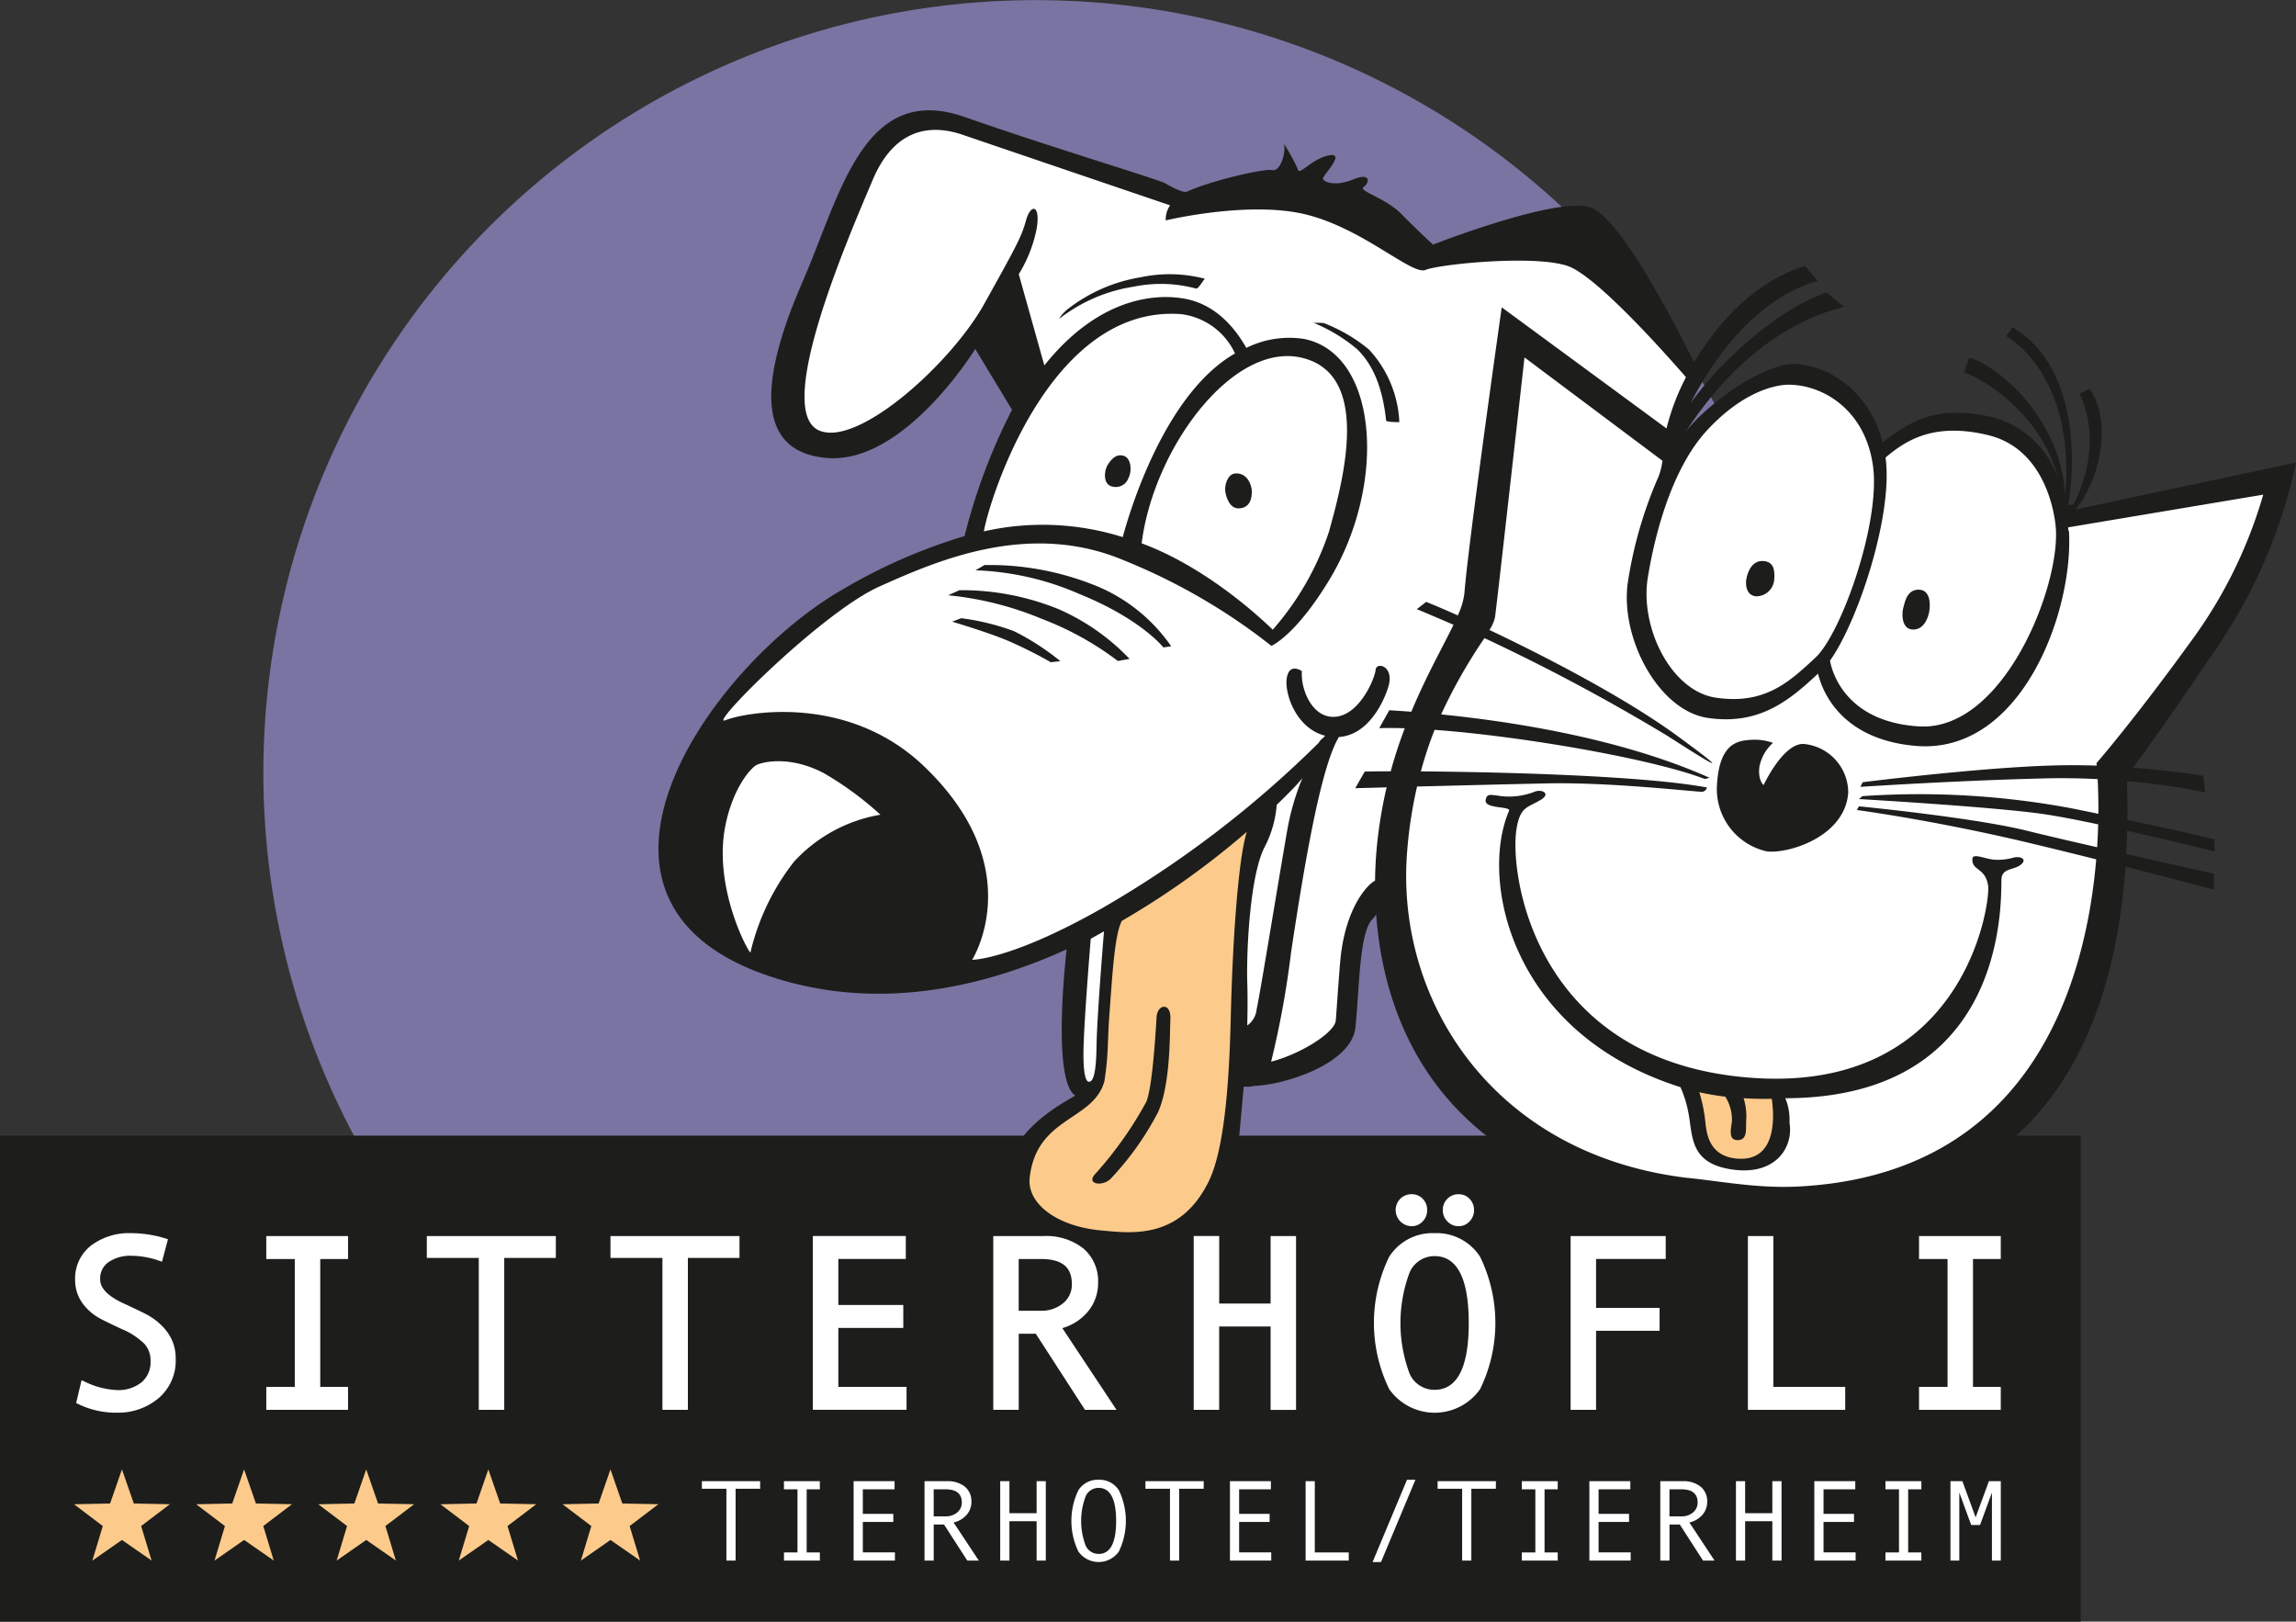 <svg xmlns="http://www.w3.org/2000/svg" width="219.472" height="155" viewBox="0 0 219.472 155">
  <rect x="0" y="0" width="219.472" height="155" fill="#333333" stroke="none"/>
  <g id="Logo_Sitterhoefli_rgb" transform="translate(0 -0.016)">
    <rect id="Rechteck_43" data-name="Rechteck 43" width="198.888" height="46.455" transform="translate(0 108.561)" fill="#1d1d1b"/>
    <path id="Pfad_55" data-name="Pfad 55" d="M268.911,83.1a13.821,13.821,0,0,1,1.345-1.458c.444-.415.878-.789,1.3-1.137-.177-.328-.36-.652-.543-.977a35.581,35.581,0,0,0-2.436,3.335Z" transform="translate(-107.576 -41.745)" fill="#7974a1"/>
    <path id="Pfad_56" data-name="Pfad 56" d="M269.48,79.848c.384-.532.817-1.085,1.285-1.647-.142-.242-.284-.479-.426-.719-.444.734-.849,1.459-1.208,2.152Z" transform="translate(-107.735 -41.154)" fill="#7974a1"/>
    <path id="Pfad_57" data-name="Pfad 57" d="M221.908,149.089l-.045-.634-.332.542a2.494,2.494,0,0,1-.326.417c-1.007,1.024-1.218,4.137-1.442,7.431-.071,1.023-.142,2.082-.24,3.03-.349,3.415-6.793,5.34-9.466,5.409h-.028l-.028.007a2.209,2.209,0,0,1-.84.071c-.009,0-.022,0-.037-.007l-.041-.006-.209-.03-.021.213c-.093.867-.168,1.748-.244,2.6-.06.711-.122,1.421-.194,2.114h24.146a26.61,26.61,0,0,1-3.726-3.486C223.751,160.961,222.263,153.95,221.908,149.089Z" transform="translate(-90.171 -61.686)" fill="#7974a1"/>
    <path id="Pfad_58" data-name="Pfad 58" d="M155.165,131.292l.284-.163-.276-.183c-1.554-1.028-1.368-8.072-.737-13.788l.039-.355-.328.149c-9.419,4.279-18.35,5.315-26.546,3.077-7.364-2.013-11.43-5.711-12.082-10.993-1.114-8.976,8.381-21.027,17.6-26.225a51.882,51.882,0,0,1,11.417-4.966l.109-.031.033-.111c.834-3.033,2.53-8.629,4.518-12.027l.06-.105-.063-.1-3.516-5.812-.175-.284-.174.284c-.067.109-6.823,10.96-14.032,10.32a5.176,5.176,0,0,1-4.305-2.3c-1.537-2.591-.793-7.4,2.21-14.285.564-1.293,1.1-2.671,1.62-4,2.89-7.4,5.62-14.394,13.6-11.6,4.561,1.6,9.761,3.259,13.56,4.471,2.97.949,5.315,1.7,5.571,1.848.293.173,1.772,1.031,2.265.8,2.274-1.038,7.3-2.194,8.035-2.046a.787.787,0,0,0,.763-.3,3.2,3.2,0,0,0,.63-1.649c-.164-.279.03-.281,0,0a14.088,14.088,0,0,1,.909,1.782.34.34,0,0,0,.22.237c.237.078.5-.114.945-.433a5.394,5.394,0,0,1,2.052-1.045c.267-.05.345-.013.355-.006v0l0,.006h0c.065.188-.521.968-.743,1.263-.3.4-.434.583-.444.726a.455.455,0,0,0,.23.4,3.205,3.205,0,0,0,2.925-.092c.809-.331,1.078-.23,1.114-.163.05.092-.063.362-.294.521a.334.334,0,0,0-.166.3c.017.284.384.473,1.112.849a10.367,10.367,0,0,1,2.671,1.777c1.574,1.6,2.979,2.886,2.994,2.9l.1.086.119-.045c.1-.038,7.864-3.069,12.437-3.625A73.839,73.839,0,0,0,86.114,134.931h64.3a17.228,17.228,0,0,1,4.751-3.639Z" transform="translate(-52.283 -26.373)" fill="#7974a1"/>
    <path id="Pfad_59" data-name="Pfad 59" d="M293.321,86.861c.753,5.524-2.664,15.636-5.292,19.314l-.026.036.007.045c.1.606,1.156,5.921,8.6,6.385,2.352.146,4.625-.878,6.752-3.046,4.1-4.167,6.786-11.925,6.454-16.078-.06-.767-.763-7.525-6.527-8.932-5.034-1.227-7.747.311-9.929,2.155l-.05.042.011.064A.059.059,0,0,1,293.321,86.861Z" transform="translate(-113.195 -43.082)" fill="#fff"/>
    <path id="Pfad_60" data-name="Pfad 60" d="M265.619,105.115a6.858,6.858,0,0,0,4.445,2.992c4.713.694,7.064-1.493,9.554-3.808l.058-.055c1.22-1.137,2.785-4.293,3.986-8.046,1.318-4.122,1.883-7.893,1.552-10.349-.737-5.41-4.769-7.877-8.2-7.88-.628,0-3.958.208-7.808,4.345-3.594,3.863-5.14,10.519-5.739,14.139a12.109,12.109,0,0,0,2.153,8.661Z" transform="translate(-106.066 -41.295)" fill="#fff"/>
    <path id="Pfad_61" data-name="Pfad 61" d="M193.17,68.466c-12.685-.945-18.523,17.974-18.967,20.86l-.023.162.158-.035A25.532,25.532,0,0,1,187.555,90l.11.033.03-.112c.6-2.246,3.949-13.649,10.684-17.488l.095-.054-.052-.1A6.654,6.654,0,0,0,193.17,68.466Z" transform="translate(-80.267 -38.536)" fill="#fff"/>
    <path id="Pfad_62" data-name="Pfad 62" d="M195.434,92.117l-.01.089.082.032A39.035,39.035,0,0,1,208,100.47l.085.082.077-.09a27.184,27.184,0,0,0,5.4-9.408c.955-3.425,2.94-10.555.69-14.364a5.112,5.112,0,0,0-3.376-2.408,7.877,7.877,0,0,0-6.293,1.587C200.063,79.011,196.217,85.842,195.434,92.117Z" transform="translate(-86.413 -40.182)" fill="#fff"/>
    <path id="Pfad_63" data-name="Pfad 63" d="M154.354,133.749a31.565,31.565,0,0,0-5.407-3.973c-3.24-1.716-5.883-1.137-6.553-.8-.559.284-2.324,2.211-3.056,5.941-1.137,5.791,2.048,11.9,2.434,12.167a.126.126,0,0,0,.142.01.131.131,0,0,0,.058-.142c-.061-.5,1.811-6.062,4.138-8.565a14.522,14.522,0,0,1,8.169-4.441l.34.047Z" transform="translate(-70.117 -55.943)" fill="#fff"/>
    <path id="Pfad_64" data-name="Pfad 64" d="M189.222,146.542l-.028.018-.015.028c-.63,1.168-.849,4.176-1.132,7.985l-.058.8c-.086,1.164-.119,2-.149,2.738a28.784,28.784,0,0,1-.338,3.826c-.436,1.6-1.692,2.444-3.02,3.34-1.76,1.179-3.754,2.518-4.129,5.911a3.633,3.633,0,0,0,1.325,3.335,10.189,10.189,0,0,0,5.439,1.873l.038.006c2.891.323,7.726.869,10.514-4.787,1.24-2.514,1.934-7.575,2.122-15.472.156-6.605.655-15.28,1.543-17.975l.125-.386-.306.265a78.954,78.954,0,0,1-11.932,8.5Z" transform="translate(-82.043 -58.597)" fill="#fff"/>
    <path id="Pfad_65" data-name="Pfad 65" d="M189.8,151.355l-.186.106-1.265.711-.052.03,0,.058c-.007.071-.593,7.2-.684,10.242-.06,2.061.08,3.2.431,3.478a.311.311,0,0,0,.278.065c.367-.092.711-.588.753-3.547.038-2.787.7-10.852.711-10.934Z" transform="translate(-84.149 -62.524)" fill="#fff"/>
    <path id="Pfad_66" data-name="Pfad 66" d="M215.112,131.064l-.188-.115-.3.355c-.224.261-.961,1.055-2.146,2.185l-.035.033v.045a10.363,10.363,0,0,1-1.185,4.077c-1.356,2.772-1.725,9.875-1.621,13.061.008.271.049,1.735-.007,3.953l0,.195.171-.093a2.25,2.25,0,0,0,.95-1.621c.246-1.157.884-4.975,1.559-9.014.47-2.816.957-5.728,1.374-8.117A23.56,23.56,0,0,1,215.112,131.064Z" transform="translate(-90.519 -56.621)" fill="#fff"/>
    <path id="Pfad_67" data-name="Pfad 67" d="M209.178,91.159l.052-.105-.107-.045c-1.29-.554-2.795-1.2-3.333-1.416l.7-.54c.716.284,1.761.728,2.96,1.265l.1.047.048-.1a6.965,6.965,0,0,0,.64-2.144c.333-4.46,3.232-24.974,3.54-27.149l15.6,11.455.138.1.039-.166a22,22,0,0,1,1.851-4.873l.033-.068-.05-.057c-1.968-2.266-8.607-9.73-11.359-10.661-3.253-1.1-12.324-.172-13.663.377-.532.218-1.822-.569-3.455-1.572a28.27,28.27,0,0,0-8.138-3.785c-5.014-1.143-12.046.355-13.092.589a2.432,2.432,0,0,1,.406-1.239l.08-.122-.138-.046c-3.5-1.189-18.026-6.123-19.773-6.725-3.964-1.364-7,.133-8.782,4.329l-.162.382c-2.759,6.49-9.216,21.686-4.983,23.712,1.687.807,4.679-.371,8.21-3.234a34.147,34.147,0,0,0,7.778-8.869c3.151-5.648,3.572-6.432,4.023-8.052.2-.728.5-1.013.64-.981.165.038.355.546.149,1.755a13.043,13.043,0,0,1-1.694,4.313l-.028.042.013.05,2.447,8.72.06.213.136-.171c5.561-6.959,11.214-6.739,13.387-6.32,2.3.442,4.227,2,5.734,4.632l.05.086.09-.038a9.1,9.1,0,0,1,5.472-.846,6.751,6.751,0,0,1,4.814,4.264,17.138,17.138,0,0,1,.916,8.806,25.274,25.274,0,0,1-3.469,9.885c-2.865,4.694-4.99,5.941-5.367,6.135A59.044,59.044,0,0,0,177.7,84.879c-9.231-3.934-18.19.075-23.542,2.47-3.144,1.406-7.708,5.4-9.524,7.058-1.482,1.347-2.877,2.707-3.928,3.829-1.639,1.75-1.554,1.949-1.512,2.045.031.071.114.142.33.054,1.645-.675,11.543-2.63,18.872,4.381,9.977,9.544,4.637,18.261,4.583,18.349l-.107.168.2,0c.151,0,3.8-.015,12.5-4.957a100.694,100.694,0,0,0,20.7-15.812l.008-.01.009-.014a1.443,1.443,0,0,1,.347-.4,1.19,1.19,0,0,0,.257-.267l.091-.134-.156-.038c-2.6-.657-3.8-3.824-3.585-5.33.063-.448.213-.725.437-.822a.947.947,0,0,1,.787.149,5.178,5.178,0,0,0,1.2,3.519,2.563,2.563,0,0,0,1.854.9c2.58.058,4.153-3.7,4.221-4.595a.273.273,0,0,1,.172-.253.593.593,0,0,1,.588.153c.166.142.522.588.267,1.556-.338,1.285-1.834,4.659-4.656,4.838l-.058,0-.03.049c-1.372,2.261-2.787,8.636-4.594,20.665a86.6,86.6,0,0,1-1.895,10.393l-.058.19.193-.048c2.656-.663,6.173-2.748,6.269-4.051l.114-1.575c.09-1.3.194-2.772.3-4.019.412-4.732,2.382-7.2,3.269-7.654l.06-.031v-.071c.011-1.037.063-2.061.154-3.048a42.2,42.2,0,0,1,.95-5.848l.033-.142h-.142l-2.8.071.776-1.36c.412-.014,1.3-.023,2.416-.023h.085l.023-.082c.375-1.369.823-2.748,1.336-4.1l.056-.147-.158,0c-.821-.026-1.571-.03-2.244-.014l.83-1.48,2.031.142.08,0,.032-.071c.995-2.4,2.081-4.492,2.949-6.175C208.493,92.532,208.866,91.811,209.178,91.159Z" transform="translate(-70.14 -31.377)" fill="#fff"/>
    <path id="Pfad_68" data-name="Pfad 68" d="M313.026,87.386l-18.637,3.127-.09.015v.09a.853.853,0,0,0,.071.426c.284,5.109-1.821,12.871-6.3,17.223a10.2,10.2,0,0,1-8.23,3.135c-7.218-.618-8.893-5.377-9.235-6.823l-.046-.188-.142.132c-2.381,2.207-5.34,4.956-10.447,4.2a7.92,7.92,0,0,1-4.991-3.446,13.457,13.457,0,0,1-2.528-9.566,39.93,39.93,0,0,1,2.9-9.911,6.9,6.9,0,0,0,.381-1.533l.009-.066-.054-.041L242.5,74.286l-.158-.118-.021.2c-.026.227-2.538,22.69-2.818,24.82a3.511,3.511,0,0,1-.517,1.19l-.063.106.112.053c3.505,1.661,12.266,5.97,17.906,10.092,1.444,1.053,2.274,1.681,2.742,2.053-.826-.49-2.173-1.35-2.942-1.844l-.593-.38a189.412,189.412,0,0,0-17.5-9.347l-.088-.038-.053.081-.421.655a45.813,45.813,0,0,0-3.73,6.652l-.063.142.154.018c7.019.706,17.073,2.306,25.329,5.917l-.105.028c-4.711-1.811-17-4.044-25.826-4.691l-.082-.006-.03.075a38.023,38.023,0,0,0-1.32,3.984l-.039.142h.147c4.641.039,20.249.261,27.194,1.515a.387.387,0,0,1-.277.213c-.091.012-.813-.053-1.729-.134-2.755-.246-8.492-.758-13.1-.666-3.482.071-8.7.2-12.456.3h-.088l-.02.087a42.758,42.758,0,0,0-.964,6.412,28.774,28.774,0,0,0,6.041,19.994c4.875,6.2,12.029,10.04,20.682,11.113.953.093,1.876.213,2.852.337a45.115,45.115,0,0,0,7.653.524c10.028-.448,17.631-4.389,22.6-11.712,4.352-6.413,5.811-14.241,6.271-19.68l.006-.1-.092-.023c-2.132-.533-4.22-1.043-6.215-1.522-8.386-2.009-15.371-3.008-16.511-3.164l.085-.142c.944.095,11.123,1.124,15.954,2.319,1.408.35,3.669.883,6.722,1.581l.129.031.009-.132c.045-.728.08-1.465.1-2.19v-.092l-.09-.02c-2.251-.479-4.011-.81-5.239-.988-4.406-.634-15.462-1.3-17.368-1.421l.089-.071a79.549,79.549,0,0,1,19.823,1.144l2.667.542.134.028v-.135c.011-1.148-.011-2.266-.067-3.325l0-.1-.1,0c-1.723-.084-3.431-.107-5.077-.066-7.78.189-16.056.711-17.421.8l.109-.213c.873-.107,11.341-1.4,18.164-1.595,1.308-.039,2.7-.033,4.129.013l.125,0-.011-.124c-.009-.093-.014-.156-.017-.195.355-.411,3.858-4.495,8.935-11.518a44.888,44.888,0,0,0,6.993-14.152l.041-.164Z" transform="translate(-96.704 -40.195)" fill="#fff"/>
    <path id="Pfad_69" data-name="Pfad 69" d="M189.222,146.542l-.028.018-.015.028c-.63,1.168-.849,4.176-1.132,7.985l-.058.8c-.086,1.164-.119,2-.149,2.738a28.784,28.784,0,0,1-.338,3.826c-.436,1.6-1.692,2.444-3.02,3.34-1.76,1.179-3.754,2.518-4.129,5.911a3.629,3.629,0,0,0,1.325,3.334,10.177,10.177,0,0,0,5.439,1.874l.038,0c2.891.326,7.726.871,10.514-4.785,1.24-2.514,1.934-7.575,2.122-15.472.154-6.605.655-15.28,1.543-17.975l.125-.386-.306.265a78.954,78.954,0,0,1-11.932,8.5Zm3.477,9.553.018-.267c.043-.588.355-.891.62-.876s.5.335.477,1.015c-.007.206-.014.47-.02.777-.046,2.061-.134,5.9-1.173,8.165a28.275,28.275,0,0,1-4.45,6.254,1.484,1.484,0,0,1-1.319.434c-.084-.021-.232-.071-.265-.2s.063-.338.284-.562a35.92,35.92,0,0,0,4.857-6.882C191.994,163.329,192.375,161.455,192.7,156.094Z" transform="translate(-82.043 -58.597)" fill="#fccb8b"/>
    <path id="Pfad_70" data-name="Pfad 70" d="M277.554,173.827l-.013-.1h-.1c-.871.015-1.777,0-2.682-.056l-.179-.011.071.166a5.907,5.907,0,0,1,.233,2.119c-.006.134-.006.27-.009.4,0,.492,0,.955-.24,1.178a.685.685,0,0,1-.522.142.462.462,0,0,1-.355-.151c-.2-.24-.123-.76-.065-1.175.02-.139.039-.27.048-.386a4.238,4.238,0,0,0-.656-2.394l-.028-.038-.05,0a24.066,24.066,0,0,1-2.468-.423l-.209-.045.08.2a12.646,12.646,0,0,1,.537,2.641l.048.355.013.1c.127.934.426,3.119,3.156,3.324a2.955,2.955,0,0,0,2.508-.837C277.933,177.487,277.709,174.883,277.554,173.827Z" transform="translate(-108.083 -68.802)" fill="#fccb8b"/>
    <path id="Pfad_71" data-name="Pfad 71" d="M184.611,104.306a26.936,26.936,0,0,0-10.509-1.924l-.86.5a27.02,27.02,0,0,1,9.95,2.274c5.917,2.4,8.009,5.1,8.009,5.1l.746-.114a16.21,16.21,0,0,0-7.335-5.841Z" transform="translate(-79.996 -48.356)" fill="#1d1d1b"/>
    <path id="Pfad_72" data-name="Pfad 72" d="M170.647,105.763l-1.085.485a31.122,31.122,0,0,1,8.955,2.255,29.12,29.12,0,0,1,7.269,4.027l1.119-.2a21.037,21.037,0,0,0-6.735-4.734,24.524,24.524,0,0,0-9.524-1.832Z" transform="translate(-78.931 -49.335)" fill="#1d1d1b"/>
    <path id="Pfad_73" data-name="Pfad 73" d="M170.972,109.527l-.875.332s3.3.981,5.223,1.777a42.636,42.636,0,0,1,4.21,2.1l.914-.1a23.63,23.63,0,0,0-4.434-2.869,22.873,22.873,0,0,0-5.038-1.236Z" transform="translate(-79.086 -50.424)" fill="#1d1d1b"/>
    <path id="Pfad_74" data-name="Pfad 74" d="M195.1,162.762c-.031.426-.347,6.592-.977,8.1a36.066,36.066,0,0,1-4.833,6.845c-1.04,1.044.649,1.33,1.459.482a28.329,28.329,0,0,0,4.471-6.284c1.208-2.634,1.137-7.44,1.2-8.984S195.2,161.49,195.1,162.762Z" transform="translate(-84.544 -65.541)" fill="#1d1d1b"/>
    <path id="Pfad_75" data-name="Pfad 75" d="M208.151,93.4c1.108-.058,1.227-1.057,1.218-1.64s-.436-1.8-1.6-1.694c-.742.064-.995,1.142-.945,1.641S207.206,93.452,208.151,93.4Z" transform="translate(-89.709 -44.793)" fill="#1d1d1b"/>
    <path id="Pfad_76" data-name="Pfad 76" d="M191.22,90.566a1.295,1.295,0,0,0,1.686-.782c.339-.64.263-1.861-.426-2.1-.8-.284-1.32.449-1.593.908S190.438,90.267,191.22,90.566Z" transform="translate(-85.033 -44.086)" fill="#1d1d1b"/>
    <path id="Pfad_77" data-name="Pfad 77" d="M223.992,72.361a15.47,15.47,0,0,0-4.173-2.482c-.331-.163-1.037-.028-1.224-.122a15.677,15.677,0,0,1,4.239,2.547c1.835,1.771,2.514,4.359,2.777,6.815.019.186,1.267.161,1.267.162A10.916,10.916,0,0,0,223.992,72.361Z" transform="translate(-93.116 -38.919)" fill="#1d1d1b"/>
    <path id="Pfad_78" data-name="Pfad 78" d="M192.3,63.56a15.361,15.361,0,0,0-6.98,3.051,4.3,4.3,0,0,0-.615.621c-.023.028-.289.381-.095.225a15.39,15.39,0,0,1,7.03-3,12.911,12.911,0,0,1,5.939.178c.249.079.789-.958.875-.931A13.3,13.3,0,0,0,192.3,63.56Z" transform="translate(-83.266 -37.041)" fill="#1d1d1b"/>
    <path id="Pfad_79" data-name="Pfad 79" d="M266.139,160.077c-19.7-2.083-22.032-19.462-21.331-23.7.36-2.183,1.075-2,2.365-2.8.918-.575.06-1-.606-.756a6.674,6.674,0,0,1-3.675.368c-.541-.054-.966-.194-1.037.476-.089.826,2.433.535,2.236.995-2.818,6.549.086,21.256,16.388,26.413a11.141,11.141,0,0,1,.787,2.61c.392,2.2.151,4.724,4.249,5.273s5.779-2.158,5.384-4.492a5.3,5.3,0,0,0-.4-2.333c21.972-.048,20.527-20.08,20.672-21.048.153-1.026,1.315-.718,1.953-1.378.459-.474-.207-.731-.834-.569a5.127,5.127,0,0,1-1.673.2c-.92-.014-2.188-.684-2.231-.105-.089,1.2,1.229.789,1.5,2.588C290.133,143.419,287.6,162.343,266.139,160.077Zm-.2,7.83c-2.733-.2-2.941-2.416-3.065-3.324a15.02,15.02,0,0,0-.593-3.025,24.019,24.019,0,0,0,2.481.423,4.122,4.122,0,0,1,.635,2.318c-.047.62-.412,1.786.475,1.832,1.024.049.847-.961.886-1.83a5.9,5.9,0,0,0-.242-2.169c.929.054,1.826.071,2.69.056.225,1.529.552,6-3.268,5.716Z" transform="translate(-99.844 -57.143)" fill="#1d1d1b"/>
    <path id="Pfad_80" data-name="Pfad 80" d="M277.855,105.212a1.724,1.724,0,0,0,1.714-1.556c.051-.7.071-1.652-.882-1.8-1.291-.2-1.685,1.178-1.777,1.714S276.894,105.139,277.855,105.212Z" transform="translate(-109.978 -48.198)" fill="#1d1d1b"/>
    <path id="Pfad_81" data-name="Pfad 81" d="M298.854,109.5c1.108.083,1.537-1.137,1.635-1.777s.106-2.053-1.058-2.032-1.313,1.367-1.436,1.738S297.748,109.418,298.854,109.5Z" transform="translate(-116.063 -49.314)" fill="#1d1d1b"/>
    <path id="Pfad_82" data-name="Pfad 82" d="M277.717,136.544c1.944.263,7.474-1.328,7.793-5.608a4.681,4.681,0,0,0-4.292-4.661c-1.962-.028-3.8,3.939-3.8,3.939s-.561-.458-.4-1.755a4.122,4.122,0,0,1,1.3-2.284,5.126,5.126,0,0,0-2.179-.284c-1.376.076-2.952.5-3.175,4.285A6.106,6.106,0,0,0,277.717,136.544Z" transform="translate(-108.839 -55.153)" fill="#1d1d1b"/>
    <path id="Pfad_83" data-name="Pfad 83" d="M270.9,112.308q.058-1.105.087-2.212c4.32.97,8.386,1.984,8.386,1.984l-.055-1.173s-2.353-.6-8.31-1.854c.016-1.242,0-2.478-.031-3.7a61.893,61.893,0,0,1,7.462,1.066l-.171-1.577s-2.8-.481-6.722-.782c.984-1.308,3.323-4.519,7.838-11.2a49.535,49.535,0,0,0,7.747-17.96L266.1,79.371c.117-.177.244-.362.4-.569,2.358-3.5,2.739-8.457.9-10.935l-.961.448s2.515,4.421-.563,10.576l-.53.075c.7-3.689,1.077-13.238-5.323-17l-.594.848s6.681,3.541,5.643,15.28c-.355-7.036-5.917-12.184-9.172-13.243l-.5,1.447c1.492.373,7.534,3.918,8.992,10.207a8.957,8.957,0,0,0-6.17-5.911c-5.906-1.44-8.487.835-10.6,2.363-1.291-4.99-5.313-7.477-8.674-7.481-.824,0-4.311.8-8.735,4.932a14.288,14.288,0,0,0-1.365,1.479c2.357-3.66,7.472-10.021,15.091-11.864l-1.684-1.388c-4.728,1.662-10.008,6.437-13.006,10.6,2.2-4.256,6.159-9.958,12.153-11.7l-1.218-1.428c-4.721,1.48-8.3,5.342-10.59,9.214-1.39-2.824-7.036-13.965-9.955-14.834-3.34-.995-15,3.58-15,3.58s-1.4-1.279-2.985-2.892-4.208-2.234-3.647-2.619.748-1.438-1.013-.716-2.9.213-2.873-.108,2.214-2.5.591-2.2-2.813,1.926-2.985,1.379-1.493-2.885-1.32-2.34-.295,2.539-1.137,2.371-5.948,1.051-8.158,2.061c-.336.154-1.569-.492-2.076-.8-.614-.365-10.893-3.438-19.169-6.337-9.675-3.387-11.869,7.445-15.475,15.715s-5.156,16.213,2.266,16.874,14.225-10.416,14.225-10.416l3.516,5.813a56.155,56.155,0,0,0-4.539,12.077,52.086,52.086,0,0,0-11.46,4.984c-13.036,7.352-29.633,30.987-5.469,37.6,9.464,2.587,18.77.511,26.686-3.087-.246,2.223-1.27,12.593.828,13.983-2.009,1.148-6.284,3.6-6.6,7.847-.343,4.62,5.652,7.2,7.929,7.477,14.651,1.784,13.838-7.35,14.778-16.2.032,0,.058.01.09.013a2.472,2.472,0,0,0,.918-.075c2.835-.075,9.3-2.08,9.666-5.594.39-3.814.355-9.046,1.625-10.339a2.644,2.644,0,0,0,.355-.453c.782,10.773,6.577,27.078,33.735,28.753,28.632,1.766,36.626-15.62,37.892-33.312,4.975,1.261,8.457,2.2,8.457,2.2l0-1.532S275.28,113.3,270.9,112.308Zm-23-37.869v-.024c1.854-1.564,4.549-3.421,9.828-2.132,5.477,1.336,6.344,7.573,6.443,8.832.451,5.65-5.023,19.5-13.089,19-7.349-.459-8.394-5.686-8.492-6.291C245.274,90.066,248.638,79.86,247.9,74.439Zm-17.017-2.674c3.743-4.02,6.986-4.31,7.726-4.309,3.31,0,7.357,2.4,8.09,7.782s-3.02,15.991-5.5,18.3-4.824,4.525-9.52,3.833c-4.3-.634-7.3-6.745-6.5-11.522C225.668,82.845,227.14,75.785,230.881,71.765ZM180.556,60.711a6.559,6.559,0,0,1,5.158,3.758c-6.79,3.871-10.154,15.382-10.732,17.555a25.47,25.47,0,0,0-13.271-.55C162.089,78.985,167.808,59.761,180.556,60.711Zm11.537,4.167c6.61,1.56,4.062,11.4,2.6,16.631a27.162,27.162,0,0,1-5.372,9.364c-1.489-1.438-6.523-6.033-12.531-8.256C177.925,73.538,185.5,63.324,192.092,64.878Zm-48.524,48.158a22.3,22.3,0,0,0-4.167,8.655c.067.539-3.615-5.926-2.416-12.028.722-3.67,2.443-5.585,3-5.862s3.164-.941,6.451.8a31.1,31.1,0,0,1,5.383,3.956,14.469,14.469,0,0,0-8.25,4.48ZM185.3,128.2c-.2,8.418-.962,13.1-2.111,15.427-2.766,5.615-7.507,4.923-10.317,4.662-4.234-.394-7.057-2.594-6.787-5.027.651-5.876,6.112-5.416,7.145-9.239.414-2.69.26-3.475.492-6.579.3-4.1.515-7.511,1.177-8.742a78.422,78.422,0,0,0,11.948-8.513C186.029,112.677,185.476,120.581,185.3,128.2Zm-12.822,2.438c-.039,2.819-.355,3.361-.669,3.441-.267.067-.66-.355-.569-3.43s.683-10.234.683-10.234l1.266-.711s-.674,8.115-.711,10.936Zm15.3-3.482a2.1,2.1,0,0,1-.895,1.544c.047-1.882.028-3.324.006-3.958-.1-3,.224-10.177,1.61-13.01a10.447,10.447,0,0,0,1.2-4.122c1.165-1.112,1.908-1.905,2.156-2.195l.3-.355a23.667,23.667,0,0,0-1.446,4.966c-1.026,5.908-2.518,15.189-2.93,17.135ZM200.461,98.57l-.959,1.714c.733-.023,1.549-.019,2.436.011-.485,1.279-.942,2.652-1.343,4.114-1.248,0-2.123.011-2.483.026l-.905,1.588,3-.08a42.593,42.593,0,0,0-.953,5.862c-.08.88-.142,1.913-.153,3.056-.8.407-2.9,2.731-3.333,7.747-.158,1.8-.306,4.111-.419,5.6-.09,1.222-3.539,3.292-6.183,3.952a88.377,88.377,0,0,0,1.9-10.408c1.524-10.16,3.009-18.036,4.579-20.624,2.979-.19,4.449-3.758,4.758-4.922.5-1.9-1.193-2.279-1.251-1.492s-1.595,4.549-4.105,4.49c-2.033-.046-3.067-2.693-2.942-4.37,0,0-1.225-.882-1.451.718-.2,1.451.9,4.754,3.669,5.452-.175.259-.369.274-.608.677a101.044,101.044,0,0,1-20.682,15.8c-8.779,4.983-12.443,4.942-12.443,4.942s5.564-8.767-4.6-18.491c-7.362-7.044-17.23-5.126-18.992-4.406s9.2-10.305,14.722-12.78,14.349-6.349,23.453-2.47a57.438,57.438,0,0,1,14.019,8.143s2.266-.945,5.478-6.211c5.581-9.144,4.794-21.655-2.333-23.122a9.215,9.215,0,0,0-5.54.853c-.733-1.279-2.512-4.051-5.81-4.686-2.878-.554-8.308-.131-13.5,6.36l-2.445-8.721a13.014,13.014,0,0,0,1.712-4.355c.386-2.319-.569-2.392-1.006-.823s-.811,2.288-4.012,8.031-12.185,13.8-15.842,12.056c-4.225-2.023,2.74-18.157,5.2-23.951s6.665-4.947,8.642-4.264c1.824.628,17.345,5.9,19.772,6.725a2.377,2.377,0,0,0-.418,1.441s7.737-1.86,13.174-.62c5.561,1.269,10.341,5.895,11.662,5.352s10.356-1.47,13.586-.376c2.723.924,9.315,8.337,11.309,10.63a21.934,21.934,0,0,0-1.86,4.9L211.208,60.06S208,82.654,207.641,87.4a6.975,6.975,0,0,1-.632,2.107c-1.3-.581-2.345-1.025-3.025-1.29l-.9.7c.021,0,.3.1,3.516,1.484-1.009,2.087-2.583,4.837-4.034,8.315-.843-.064-1.552-.109-2.1-.144ZM261.82,111.3c2.158.515,4.26,1.032,6.215,1.522-.981,11.628-6.1,30.276-28.764,31.288-3.909.142-7.165-.534-10.488-.86-18.407-2.284-27.677-16.915-26.63-30.987a42.247,42.247,0,0,1,.962-6.4c3.966-.1,9.067-.228,12.456-.3,6.263-.127,14.5.858,14.842.8a.549.549,0,0,0,.411-.409c-6.157-1.137-19.7-1.477-27.347-1.539a37.829,37.829,0,0,1,1.315-3.97c8.671.64,21.046,2.843,25.828,4.7l.455-.119c-8.573-3.82-19.106-5.4-25.66-6.055a50.183,50.183,0,0,1,4.143-7.293,187.314,187.314,0,0,1,17.484,9.339c1.513.959,8.273,5.357.918-.016-4.926-3.6-12.447-7.505-17.923-10.1a3.757,3.757,0,0,0,.532-1.232c.284-2.156,2.815-24.823,2.815-24.823l13.189,9.879a6.641,6.641,0,0,1-.371,1.5,40.269,40.269,0,0,0-2.91,9.94c-.88,5.305,2.835,12.437,7.616,13.141,5.006.735,7.88-1.766,10.537-4.234.355,1.507,2.061,6.283,9.337,6.907,10.063.862,15.092-12.784,14.648-20.5a.64.64,0,0,1-.071-.39L284,77.965a44.376,44.376,0,0,1-6.976,14.113c-5.394,7.457-8.961,11.546-8.961,11.546s.008.082.021.24c-1.33-.043-2.723-.054-4.133-.013-7.178.2-18.235,1.6-18.235,1.6l-.222.444s9.047-.6,17.612-.809c1.783-.043,3.482-.011,5.066.068.043.827.08,1.957.071,3.315-.837-.172-1.723-.355-2.667-.542a79.09,79.09,0,0,0-19.894-1.144l-.331.278s12.786.734,17.643,1.435c1.355.195,3.231.561,5.229.984-.019.686-.052,1.417-.1,2.185-2.635-.6-5.138-1.187-6.722-1.579-5.109-1.266-16.041-2.329-16.041-2.329l-.205.351s7.434.979,16.665,3.19Z" transform="translate(-67.66 -30.669)" fill="#1d1d1b"/>
    <path id="Pfad_84" data-name="Pfad 84" d="M142.01,226.317h-2.345v6.864h-.88v-6.864h-2.345v-.724h5.571Z" transform="translate(-69.349 -84.001)" fill="#fff"/>
    <path id="Pfad_85" data-name="Pfad 85" d="M150.914,233.181h-3.432v-.776h1.291v-6.036h-1.294v-.776h3.432v.776h-1.259v6.036h1.259Z" transform="translate(-72.543 -84.001)" fill="#fff"/>
    <path id="Pfad_86" data-name="Pfad 86" d="M160.8,233.181h-3.949v-7.588h3.915v.776h-3.035v2.345h2.914v.776h-2.914V232.4h3.07Z" transform="translate(-75.255 -84.001)" fill="#fff"/>
    <path id="Pfad_87" data-name="Pfad 87" d="M171.574,233.18h-1.1l-2.225-3.449h-.984v3.449h-.879v-7.588h2.148a2.594,2.594,0,0,1,1.709.522,1.8,1.8,0,0,1,.626,1.458,1.86,1.86,0,0,1-.454,1.232,2.291,2.291,0,0,1-1.252.733Zm-4.311-4.226h1.115a1.684,1.684,0,0,0,1.137-.376,1.2,1.2,0,0,0,.436-.948q0-1.262-1.552-1.262h-1.137Z" transform="translate(-78.012 -83.999)" fill="#fff"/>
    <path id="Pfad_88" data-name="Pfad 88" d="M180.924,233.181h-.879v-3.76h-2.6v3.76h-.88v-7.588h.88v3.056h2.6v-3.056h.878Z" transform="translate(-80.956 -84.001)" fill="#fff"/>
    <path id="Pfad_89" data-name="Pfad 89" d="M188.741,225.4a2.185,2.185,0,0,1,1.94,1.006,6.752,6.752,0,0,1,0,5.848,2.367,2.367,0,0,1-3.875,0,6.752,6.752,0,0,1,0-5.849A2.178,2.178,0,0,1,188.741,225.4Zm0,7.089q1.676,0,1.675-3.153t-1.675-3.161a1.344,1.344,0,0,0-1.243.819,6.666,6.666,0,0,0,0,4.686,1.345,1.345,0,0,0,1.243.807Z" transform="translate(-83.727 -83.944)" fill="#fff"/>
    <path id="Pfad_90" data-name="Pfad 90" d="M201.668,226.317h-2.345v6.864h-.877v-6.864H196.1v-.724h5.571Z" transform="translate(-86.609 -84.001)" fill="#fff"/>
    <path id="Pfad_91" data-name="Pfad 91" d="M211.414,233.181h-3.949v-7.588h3.915v.776h-3.037v2.345h2.914v.776h-2.914V232.4h3.07Z" transform="translate(-89.896 -84.001)" fill="#fff"/>
    <path id="Pfad_92" data-name="Pfad 92" d="M221.765,233.181h-4.122v-7.588h.879v6.812h3.242Z" transform="translate(-92.841 -84.001)" fill="#fff"/>
    <path id="Pfad_93" data-name="Pfad 93" d="M230.744,225.4l-3.289,7.865h-.806l3.291-7.865Z" transform="translate(-95.446 -83.945)" fill="#fff"/>
    <path id="Pfad_94" data-name="Pfad 94" d="M240.964,226.317h-2.345v6.864h-.879v-6.864h-2.345v-.724h5.571Z" transform="translate(-97.976 -84.001)" fill="#fff"/>
    <path id="Pfad_95" data-name="Pfad 95" d="M250.153,233.181h-3.432v-.776h1.294v-6.036h-1.294v-.776h3.432v.776h-1.259v6.036h1.259Z" transform="translate(-101.253 -84.001)" fill="#fff"/>
    <path id="Pfad_96" data-name="Pfad 96" d="M259.757,233.181h-3.95v-7.588h3.915v.776h-3.035v2.345H259.6v.776h-2.914V232.4h3.07Z" transform="translate(-103.881 -84.001)" fill="#fff"/>
    <path id="Pfad_97" data-name="Pfad 97" d="M270.531,233.18h-1.1l-2.225-3.449h-.982v3.449h-.88v-7.588h2.147a2.592,2.592,0,0,1,1.709.522,1.8,1.8,0,0,1,.628,1.458,1.868,1.868,0,0,1-.455,1.232,2.3,2.3,0,0,1-1.251.733Zm-4.311-4.226h1.117a1.679,1.679,0,0,0,1.137-.376,1.2,1.2,0,0,0,.439-.948q0-1.262-1.552-1.262h-1.137Z" transform="translate(-106.639 -83.999)" fill="#fff"/>
    <path id="Pfad_98" data-name="Pfad 98" d="M279.883,233.181H279v-3.76h-2.6v3.76h-.879v-7.588h.879v3.056H279v-3.056h.88Z" transform="translate(-109.584 -84.001)" fill="#fff"/>
    <path id="Pfad_99" data-name="Pfad 99" d="M290.012,233.181h-3.949v-7.588h3.915v.776h-3.035v2.345h2.914v.776h-2.914V232.4h3.07Z" transform="translate(-112.634 -84.001)" fill="#fff"/>
    <path id="Pfad_100" data-name="Pfad 100" d="M299.064,233.181h-3.433v-.776h1.293v-6.036h-1.293v-.776h3.433v.776H297.8v6.036h1.259Z" transform="translate(-115.402 -84.001)" fill="#fff"/>
    <path id="Pfad_101" data-name="Pfad 101" d="M309.183,233.181h-.846v-6.5l-1.137,3.1h-.845l-1.137-3.1v6.5h-.846v-7.588h1.141l1.265,3.457,1.27-3.457h1.137Z" transform="translate(-117.93 -84.001)" fill="#fff"/>
    <path id="Pfad_102" data-name="Pfad 102" d="M60.348,201a6.236,6.236,0,0,0-1.223-.915c-.387-.213-1.183-.6-2.366-1.146-1.48-.68-2.228-1.448-2.222-2.286a1.9,1.9,0,0,1,.8-1.652,3.685,3.685,0,0,1,2.2-.606,8.253,8.253,0,0,1,2.623.468l.289.1.077-.3.421-1.586.071-.265-.264-.08a11.172,11.172,0,0,0-3.269-.5,6.053,6.053,0,0,0-3.8,1.17,3.98,3.98,0,0,0-1.543,3.316,3.75,3.75,0,0,0,.3,1.492,4.043,4.043,0,0,0,.832,1.232,4.935,4.935,0,0,0,1.066.844c.34.2,1.075.559,2.246,1.109a6.751,6.751,0,0,1,2.207,1.448,2.382,2.382,0,0,1,.559,1.61,2.508,2.508,0,0,1-.853,2.03,3.536,3.536,0,0,1-2.359.748,7.687,7.687,0,0,1-3.066-.8l-.316-.142-.08.337-.386,1.621-.053.219.2.1a8.188,8.188,0,0,0,3.752.826,5.982,5.982,0,0,0,3.886-1.35,4.7,4.7,0,0,0,1.677-3.838,4.2,4.2,0,0,0-.385-1.815A4.646,4.646,0,0,0,60.348,201Z" transform="translate(-44.961 -74.349)" fill="#fff"/>
    <path id="Pfad_103" data-name="Pfad 103" d="M36.1,166.253h-.286v2.193h2.725V180.67H35.816v2.193H43.63V180.67H40.974V168.446H43.63v-2.193H36.1Z" transform="translate(-10.361 -48.091)" fill="#fff"/>
    <path id="Pfad_104" data-name="Pfad 104" d="M57.694,166.253h-.286v2.089h4.966v14.521h2.434V168.342h4.932v-2.089H57.694Z" transform="translate(-16.608 -48.091)" fill="#fff"/>
    <path id="Pfad_105" data-name="Pfad 105" d="M82.393,166.253h-.286v2.089h4.967v14.521h2.433V168.342H94.44v-2.089H82.393Z" transform="translate(-23.753 -48.091)" fill="#fff"/>
    <path id="Pfad_106" data-name="Pfad 106" d="M111.762,180.67v-5.637h6.209v-2.193h-6.209v-4.4h6.45v-2.193h-8.884v16.611h8.954V180.67h-6.519Z" transform="translate(-31.627 -48.091)" fill="#fff"/>
    <path id="Pfad_107" data-name="Pfad 107" d="M182.233,201.421a4.952,4.952,0,0,0,2.4-1.527,4.254,4.254,0,0,0,1.019-2.791,4.1,4.1,0,0,0-1.421-3.306,5.736,5.736,0,0,0-3.786-1.175h-4.813v16.612h2.434v-7.278h1.628l4.62,7.146.085.131h3.012l-.294-.444Zm.911-4.2a2.284,2.284,0,0,1-.821,1.809,3.24,3.24,0,0,1-2.2.733h-2.061v-4.947h2.106c2.033,0,2.976.763,2.976,2.409Z" transform="translate(-80.686 -74.461)" fill="#fff"/>
    <path id="Pfad_108" data-name="Pfad 108" d="M168.183,166.253H167.9V172.7h-4.913v-6.451H160.55v16.611h2.434V174.9H167.9v7.969h2.433V166.253h-2.148Z" transform="translate(-46.445 -48.091)" fill="#fff"/>
    <path id="Pfad_109" data-name="Pfad 109" d="M232.628,192.236a4.9,4.9,0,0,0-4.342,2.257,14.438,14.438,0,0,0,.008,12.654,5.312,5.312,0,0,0,8.687-.006,14.435,14.435,0,0,0-.006-12.654,4.922,4.922,0,0,0-4.347-2.251Zm0,14.97a2.566,2.566,0,0,1-2.392-1.554,13.8,13.8,0,0,1,0-9.647,2.573,2.573,0,0,1,2.388-1.576c2.171,0,3.269,2.151,3.269,6.4s-1.1,6.38-3.269,6.38Z" transform="translate(-95.498 -74.35)" fill="#fff"/>
    <path id="Pfad_110" data-name="Pfad 110" d="M231.272,190.056a1.425,1.425,0,0,0,1.06-.454,1.493,1.493,0,0,0,.433-1.066,1.514,1.514,0,0,0-.421-1.1,1.451,1.451,0,0,0-1.071-.438,1.5,1.5,0,0,0-1.077.435,1.54,1.54,0,0,0,1.077,2.62Z" transform="translate(-96.344 -72.836)" fill="#fff"/>
    <path id="Pfad_111" data-name="Pfad 111" d="M237.608,190.056a1.4,1.4,0,0,0,1.046-.461,1.506,1.506,0,0,0,.426-1.061,1.522,1.522,0,0,0-.419-1.09,1.413,1.413,0,0,0-1.057-.443,1.46,1.46,0,0,0-1.077.439,1.5,1.5,0,0,0-.433,1.093,1.487,1.487,0,0,0,.436,1.062A1.441,1.441,0,0,0,237.608,190.056Z" transform="translate(-98.179 -72.837)" fill="#fff"/>
    <path id="Pfad_112" data-name="Pfad 112" d="M211.529,166.253h-.286v16.611h2.434V175.31h6.071v-2.193h-6.071v-4.672h6.657v-2.193h-8.8Z" transform="translate(-61.11 -48.091)" fill="#fff"/>
    <path id="Pfad_113" data-name="Pfad 113" d="M237.524,180.67V166.253H235.09v16.611h9.3V180.67h-6.863Z" transform="translate(-68.009 -48.091)" fill="#fff"/>
    <path id="Pfad_114" data-name="Pfad 114" d="M265.634,166.253h-7.529v2.193h2.725V180.67h-2.725v2.193h7.814V180.67h-2.656V168.446h2.656v-2.193Z" transform="translate(-74.667 -48.091)" fill="#fff"/>
    <path id="Pfad_115" data-name="Pfad 115" d="M12.706,203.048l-2.749-2.083,3.448-.072,1.132-3.259,1.134,3.259,3.448.069-2.748,2.085,1,3.3-2.833-1.968-2.83,1.971Z" transform="translate(-2.88 -57.169)" fill="#fccb8b"/>
    <path id="Pfad_116" data-name="Pfad 116" d="M29.133,203.048l-2.749-2.083,3.448-.072,1.132-3.259,1.133,3.259,3.448.069L32.8,203.046l1,3.3-2.831-1.968-2.83,1.971Z" transform="translate(-7.633 -57.169)" fill="#fccb8b"/>
    <path id="Pfad_117" data-name="Pfad 117" d="M45.559,203.048l-2.75-2.083,3.449-.072,1.131-3.259,1.134,3.259,3.448.069-2.747,2.085,1,3.3-2.83-1.968-2.831,1.971Z" transform="translate(-12.384 -57.169)" fill="#fccb8b"/>
    <path id="Pfad_118" data-name="Pfad 118" d="M61.986,203.048l-2.75-2.083,3.448-.072,1.131-3.259,1.133,3.259,3.448.069-2.748,2.085,1,3.3-2.832-1.968-2.829,1.971Z" transform="translate(-17.136 -57.169)" fill="#fccb8b"/>
    <path id="Pfad_119" data-name="Pfad 119" d="M78.412,203.048l-2.75-2.083,3.448-.072,1.131-3.259,1.133,3.259,3.449.069-2.748,2.085,1,3.3-2.831-1.968-2.83,1.971Z" transform="translate(-21.888 -57.169)" fill="#fccb8b"/>
  </g>
</svg>
